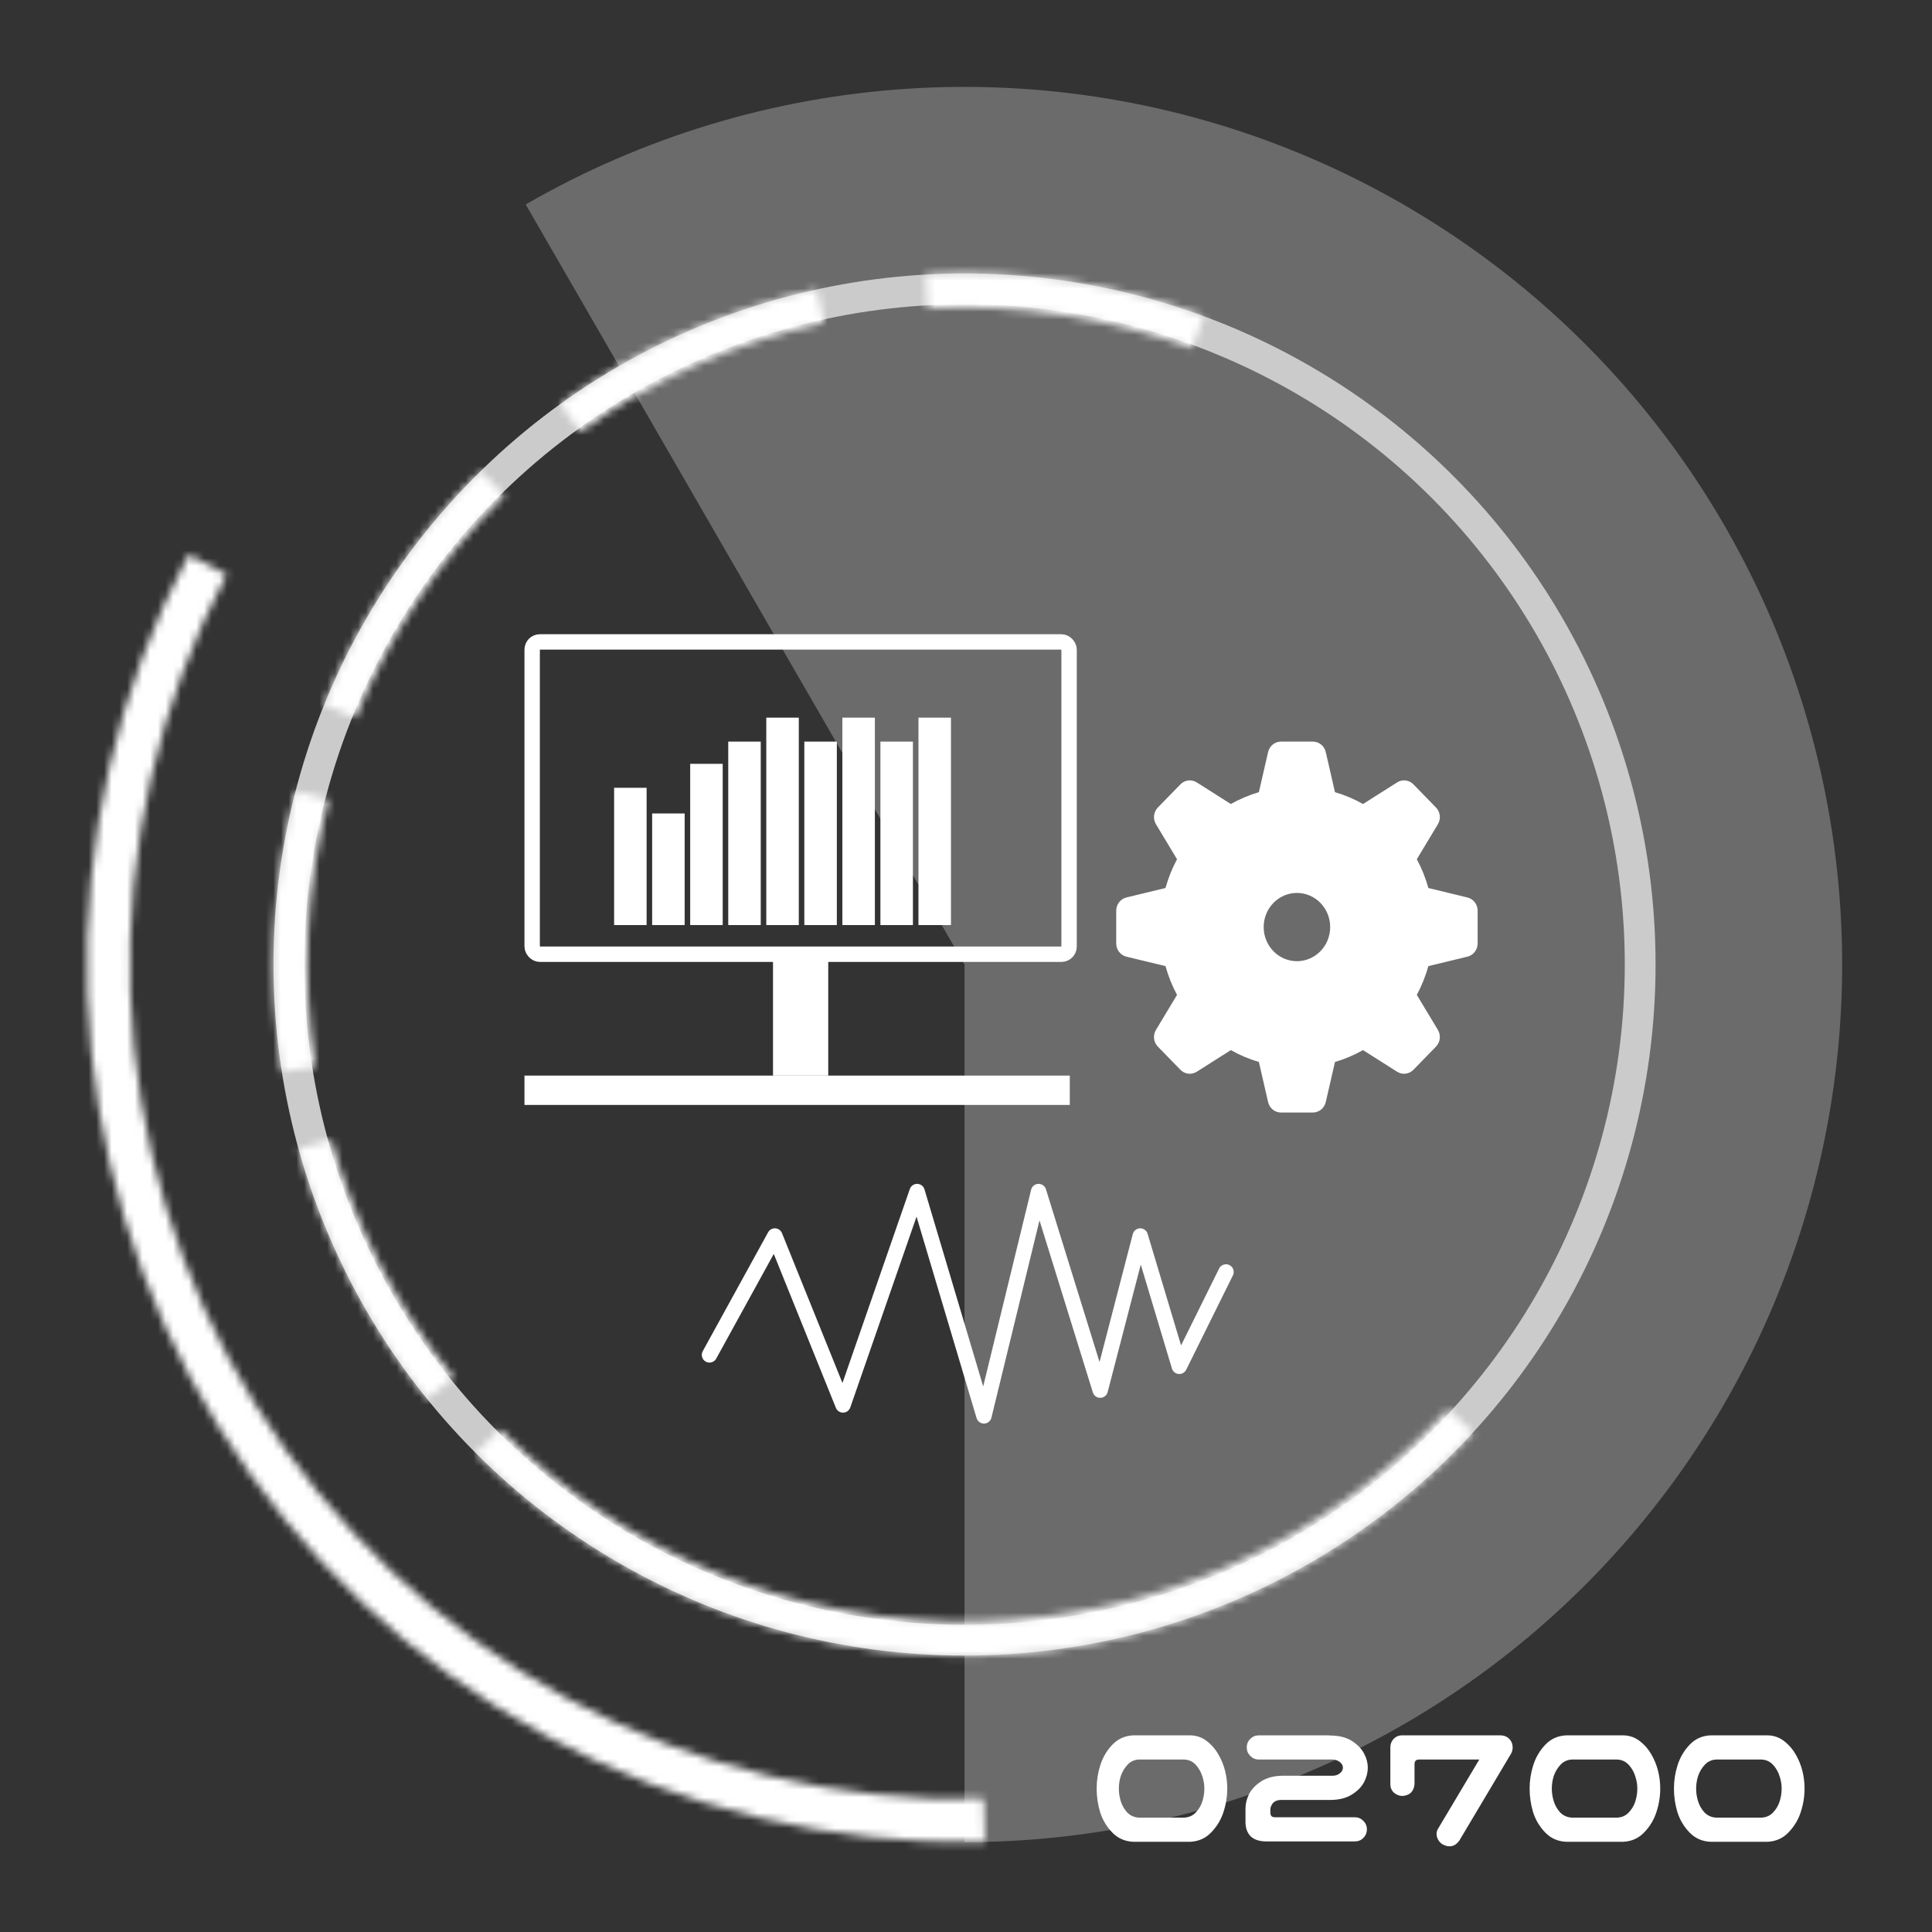 <?xml version="1.0" encoding="UTF-8"?> <svg xmlns="http://www.w3.org/2000/svg" width="251" height="251" viewBox="0 0 251 251" fill="none"><rect x="0" y="0" width="251" height="251" fill="#333333" stroke="none"/><path d="M125.308 239.327C142.797 239.327 160.052 235.304 175.737 227.568C191.423 219.833 205.119 208.593 215.766 194.718C226.412 180.843 233.725 164.705 237.137 147.551C240.549 130.398 239.969 112.69 235.442 95.797C230.916 78.903 222.564 63.278 211.032 50.129C199.501 36.98 185.099 26.66 168.941 19.967C152.783 13.274 135.302 10.388 117.851 11.532C100.399 12.676 83.444 17.819 68.298 26.563L125.308 125.307L125.308 239.327Z" fill="#CFCFCF" fill-opacity="0.36"></path><mask id="path-2-inside-1_111_343" fill="white"><path d="M24.499 72.035C15.212 89.609 10.68 109.305 11.354 129.171C12.027 149.036 17.882 168.38 28.338 185.285C38.794 202.19 53.487 216.067 70.961 225.542C88.435 235.016 108.082 239.757 127.953 239.296L127.824 233.708C108.926 234.147 90.243 229.637 73.625 220.628C57.008 211.618 43.035 198.421 33.092 182.345C23.149 166.269 17.581 147.873 16.94 128.981C16.3 110.09 20.609 91.359 29.441 74.646L24.499 72.035Z"></path></mask><path d="M24.499 72.035C15.212 89.609 10.68 109.305 11.354 129.171C12.027 149.036 17.882 168.38 28.338 185.285C38.794 202.19 53.487 216.067 70.961 225.542C88.435 235.016 108.082 239.757 127.953 239.296L127.824 233.708C108.926 234.147 90.243 229.637 73.625 220.628C57.008 211.618 43.035 198.421 33.092 182.345C23.149 166.269 17.581 147.873 16.94 128.981C16.3 110.09 20.609 91.359 29.441 74.646L24.499 72.035Z" stroke="white" stroke-width="8" mask="url(#path-2-inside-1_111_343)"></path><circle cx="125.308" cy="125.307" r="87.779" stroke="#CBCBCB" stroke-width="4"></circle><mask id="path-4-inside-2_111_343" fill="white"><path d="M61.824 188.791C70.383 197.35 80.585 204.09 91.815 208.605C103.045 213.121 115.073 215.319 127.174 215.067C139.276 214.816 151.202 212.119 162.235 207.141C173.268 202.162 183.18 195.004 191.376 186.097L188.137 183.117C180.343 191.587 170.916 198.395 160.424 203.129C149.932 207.864 138.591 210.428 127.083 210.667C115.575 210.906 104.137 208.816 93.457 204.522C82.777 200.228 73.076 193.818 64.936 185.679L61.824 188.791Z"></path></mask><path d="M61.824 188.791C70.383 197.35 80.585 204.09 91.815 208.605C103.045 213.121 115.073 215.319 127.174 215.067C139.276 214.816 151.202 212.119 162.235 207.141C173.268 202.162 183.18 195.004 191.376 186.097L188.137 183.117C180.343 191.587 170.916 198.395 160.424 203.129C149.932 207.864 138.591 210.428 127.083 210.667C115.575 210.906 104.137 208.816 93.457 204.522C82.777 200.228 73.076 193.818 64.936 185.679L61.824 188.791Z" stroke="white" stroke-width="8" mask="url(#path-4-inside-2_111_343)"></path><mask id="path-5-inside-3_111_343" fill="white"><path d="M38.781 149.254C42.061 161.106 47.741 172.157 55.468 181.724L58.892 178.958C51.543 169.861 46.142 159.351 43.023 148.08L38.781 149.254Z"></path></mask><path d="M38.781 149.254C42.061 161.106 47.741 172.157 55.468 181.724L58.892 178.958C51.543 169.861 46.142 159.351 43.023 148.08L38.781 149.254Z" stroke="white" stroke-width="8" mask="url(#path-5-inside-3_111_343)"></path><mask id="path-6-inside-4_111_343" fill="white"><path d="M38.4 102.782C35.315 114.686 34.708 127.097 36.617 139.245L40.965 138.562C39.15 127.009 39.727 115.207 42.661 103.886L38.4 102.782Z"></path></mask><path d="M38.4 102.782C35.315 114.686 34.708 127.097 36.617 139.245L40.965 138.562C39.15 127.009 39.727 115.207 42.661 103.886L38.4 102.782Z" stroke="white" stroke-width="8" mask="url(#path-6-inside-4_111_343)"></path><mask id="path-7-inside-5_111_343" fill="white"><path d="M62.414 61.239C53.638 69.853 46.726 80.179 42.106 91.576L46.184 93.229C50.578 82.391 57.152 72.572 65.497 64.379L62.414 61.239Z"></path></mask><path d="M62.414 61.239C53.638 69.853 46.726 80.179 42.106 91.576L46.184 93.229C50.578 82.391 57.152 72.572 65.497 64.379L62.414 61.239Z" stroke="white" stroke-width="8" mask="url(#path-7-inside-5_111_343)"></path><mask id="path-8-inside-6_111_343" fill="white"><path d="M106.113 37.604C94.1 40.233 82.755 45.302 72.782 52.496L75.357 56.066C84.841 49.224 95.63 44.404 107.054 41.903L106.113 37.604Z"></path></mask><path d="M106.113 37.604C94.1 40.233 82.755 45.302 72.782 52.496L75.357 56.066C84.841 49.224 95.63 44.404 107.054 41.903L106.113 37.604Z" stroke="white" stroke-width="8" mask="url(#path-8-inside-6_111_343)"></path><mask id="path-9-inside-7_111_343" fill="white"><path d="M156.39 41.08C144.853 36.823 132.565 34.981 120.287 35.668L120.533 40.063C132.209 39.409 143.895 41.161 154.866 45.209L156.39 41.08Z"></path></mask><path d="M156.39 41.08C144.853 36.823 132.565 34.981 120.287 35.668L120.533 40.063C132.209 39.409 143.895 41.161 154.866 45.209L156.39 41.08Z" stroke="white" stroke-width="8" mask="url(#path-9-inside-7_111_343)"></path><path d="M154.661 225.452C155.458 225.468 156.169 225.718 156.794 226.202C157.419 226.687 157.919 227.265 158.294 227.937C158.685 228.608 158.974 229.319 159.161 230.069C159.349 230.819 159.443 231.585 159.443 232.366C159.443 233.397 159.278 234.413 158.95 235.413C158.638 236.397 158.114 237.272 157.38 238.038C156.661 238.804 155.755 239.218 154.661 239.28H147.232C146.138 239.233 145.224 238.827 144.489 238.062C143.755 237.296 143.232 236.413 142.919 235.413C142.622 234.413 142.474 233.397 142.474 232.366C142.474 231.335 142.63 230.327 142.943 229.343C143.255 228.343 143.771 227.46 144.489 226.694C145.224 225.913 146.138 225.499 147.232 225.452H147.677H154.216H154.661ZM153.864 236.14C154.458 236.108 154.95 235.89 155.341 235.483C155.747 235.062 156.036 234.577 156.208 234.03C156.38 233.483 156.466 232.929 156.466 232.366C156.466 231.804 156.372 231.257 156.185 230.726C156.013 230.179 155.732 229.694 155.341 229.272C154.95 228.851 154.458 228.624 153.864 228.593H147.958C147.364 228.624 146.872 228.851 146.482 229.272C146.091 229.694 145.802 230.179 145.614 230.726C145.443 231.257 145.357 231.804 145.357 232.366C145.357 232.929 145.443 233.483 145.614 234.03C145.786 234.577 146.068 235.062 146.458 235.483C146.864 235.89 147.364 236.108 147.958 236.14H153.864ZM161.974 227.022C161.974 226.585 162.122 226.218 162.419 225.921C162.732 225.608 163.107 225.452 163.544 225.452H172.591C172.685 225.452 172.778 225.46 172.872 225.476H173.013C174.107 225.507 175.005 225.757 175.708 226.226C176.411 226.694 176.919 227.233 177.232 227.843C177.544 228.437 177.7 229.038 177.7 229.647C177.7 230.272 177.544 230.89 177.232 231.499C176.935 232.093 176.427 232.624 175.708 233.093C175.005 233.562 174.107 233.812 173.013 233.843H166.357C166.06 233.858 165.81 233.929 165.607 234.054C165.419 234.179 165.278 234.343 165.185 234.546C165.091 234.733 165.044 234.882 165.044 234.991V235.483C165.044 235.687 165.091 235.843 165.185 235.952C165.294 236.062 165.497 236.108 165.794 236.093H176.013C176.45 236.093 176.818 236.249 177.114 236.562C177.427 236.858 177.583 237.226 177.583 237.663C177.583 238.101 177.427 238.476 177.114 238.788C176.818 239.085 176.45 239.233 176.013 239.233H164.528C163.653 239.233 162.982 239.022 162.513 238.601C162.06 238.163 161.825 237.546 161.81 236.749V234.991C161.81 234.351 161.958 233.726 162.255 233.116C162.568 232.491 163.075 231.944 163.778 231.476C164.497 230.991 165.403 230.733 166.497 230.702H173.153C173.45 230.687 173.693 230.624 173.88 230.515C174.083 230.39 174.232 230.257 174.325 230.116C174.419 229.96 174.466 229.804 174.466 229.647C174.466 229.491 174.419 229.343 174.325 229.202C174.232 229.046 174.083 228.913 173.88 228.804C173.693 228.679 173.45 228.608 173.153 228.593H163.544C163.107 228.593 162.739 228.437 162.443 228.124C162.13 227.827 161.974 227.46 161.974 227.022ZM180.63 227.022C180.63 226.585 180.771 226.218 181.052 225.921C181.349 225.608 181.716 225.452 182.153 225.452H194.95C195.388 225.452 195.763 225.601 196.075 225.897C196.372 226.21 196.521 226.585 196.521 227.022C196.521 227.304 196.458 227.562 196.333 227.796L189.583 239.14C189.021 239.905 188.31 240.069 187.45 239.632C187.091 239.429 186.841 239.116 186.7 238.694C186.575 238.272 186.63 237.882 186.864 237.522L192.185 228.593H184.333C183.958 228.608 183.771 228.804 183.771 229.179V231.804C183.677 232.741 183.161 233.249 182.224 233.327C181.802 233.327 181.427 233.187 181.099 232.905C180.786 232.608 180.63 232.241 180.63 231.804V227.022ZM210.911 225.452C211.708 225.468 212.419 225.718 213.044 226.202C213.669 226.687 214.169 227.265 214.544 227.937C214.935 228.608 215.224 229.319 215.411 230.069C215.599 230.819 215.693 231.585 215.693 232.366C215.693 233.397 215.528 234.413 215.2 235.413C214.888 236.397 214.364 237.272 213.63 238.038C212.911 238.804 212.005 239.218 210.911 239.28H203.482C202.388 239.233 201.474 238.827 200.739 238.062C200.005 237.296 199.482 236.413 199.169 235.413C198.872 234.413 198.724 233.397 198.724 232.366C198.724 231.335 198.88 230.327 199.193 229.343C199.505 228.343 200.021 227.46 200.739 226.694C201.474 225.913 202.388 225.499 203.482 225.452H203.927H210.466H210.911ZM210.114 236.14C210.708 236.108 211.2 235.89 211.591 235.483C211.997 235.062 212.286 234.577 212.458 234.03C212.63 233.483 212.716 232.929 212.716 232.366C212.716 231.804 212.622 231.257 212.435 230.726C212.263 230.179 211.982 229.694 211.591 229.272C211.2 228.851 210.708 228.624 210.114 228.593H204.208C203.614 228.624 203.122 228.851 202.732 229.272C202.341 229.694 202.052 230.179 201.864 230.726C201.693 231.257 201.607 231.804 201.607 232.366C201.607 232.929 201.693 233.483 201.864 234.03C202.036 234.577 202.318 235.062 202.708 235.483C203.114 235.89 203.614 236.108 204.208 236.14H210.114ZM229.661 225.452C230.458 225.468 231.169 225.718 231.794 226.202C232.419 226.687 232.919 227.265 233.294 227.937C233.685 228.608 233.974 229.319 234.161 230.069C234.349 230.819 234.443 231.585 234.443 232.366C234.443 233.397 234.278 234.413 233.95 235.413C233.638 236.397 233.114 237.272 232.38 238.038C231.661 238.804 230.755 239.218 229.661 239.28H222.232C221.138 239.233 220.224 238.827 219.489 238.062C218.755 237.296 218.232 236.413 217.919 235.413C217.622 234.413 217.474 233.397 217.474 232.366C217.474 231.335 217.63 230.327 217.943 229.343C218.255 228.343 218.771 227.46 219.489 226.694C220.224 225.913 221.138 225.499 222.232 225.452H222.677H229.216H229.661ZM228.864 236.14C229.458 236.108 229.95 235.89 230.341 235.483C230.747 235.062 231.036 234.577 231.208 234.03C231.38 233.483 231.466 232.929 231.466 232.366C231.466 231.804 231.372 231.257 231.185 230.726C231.013 230.179 230.732 229.694 230.341 229.272C229.95 228.851 229.458 228.624 228.864 228.593H222.958C222.364 228.624 221.872 228.851 221.482 229.272C221.091 229.694 220.802 230.179 220.614 230.726C220.443 231.257 220.357 231.804 220.357 232.366C220.357 232.929 220.443 233.483 220.614 234.03C220.786 234.577 221.068 235.062 221.458 235.483C221.864 235.89 222.364 236.108 222.958 236.14H228.864Z" fill="white"></path><rect x="69.138" y="83.395" width="69.754" height="40.576" rx="1" stroke="white" stroke-width="2"></rect><rect x="79.783" y="102.348" width="4.223" height="17.834" fill="white"></rect><rect x="84.726" y="105.682" width="4.223" height="14.5" fill="white"></rect><rect x="89.668" y="99.236" width="4.223" height="20.945" fill="white"></rect><rect x="94.611" y="96.347" width="4.223" height="23.835" fill="white"></rect><rect x="99.554" y="93.235" width="4.223" height="26.947" fill="white"></rect><rect x="104.496" y="96.347" width="4.223" height="23.835" fill="white"></rect><rect x="109.439" y="93.235" width="4.223" height="26.947" fill="white"></rect><rect x="114.381" y="96.347" width="4.223" height="23.835" fill="white"></rect><rect x="119.324" y="93.235" width="4.223" height="26.947" fill="white"></rect><g clip-path="url(#clip0_111_343)"><path d="M190.646 116.598L185.571 115.369C185.201 114.056 184.7 112.802 184.069 111.629L186.806 107.083C187.225 106.387 187.123 105.488 186.56 104.91L183.626 101.899C183.064 101.322 182.188 101.217 181.51 101.647L177.081 104.456C175.938 103.809 174.716 103.295 173.437 102.915L172.239 97.704C172.056 96.909 171.363 96.347 170.568 96.347H166.419C165.623 96.347 164.931 96.909 164.748 97.704L163.55 102.915C162.271 103.295 161.049 103.808 159.906 104.456L155.476 101.645C154.799 101.217 153.922 101.321 153.359 101.899L150.425 104.909C149.863 105.487 149.761 106.387 150.179 107.082L152.917 111.629C152.286 112.802 151.785 114.056 151.416 115.368L146.338 116.597C145.564 116.786 145.016 117.496 145.016 118.314V122.57C145.016 123.387 145.564 124.099 146.338 124.286L151.416 125.515C151.786 126.828 152.286 128.081 152.917 129.253L150.178 133.801C149.761 134.498 149.862 135.397 150.425 135.975L153.358 138.985C153.921 139.563 154.799 139.668 155.475 139.238L159.907 136.427C161.05 137.074 162.272 137.588 163.55 137.967L164.748 143.178C164.931 143.975 165.623 144.536 166.419 144.536H170.568C171.364 144.536 172.056 143.975 172.239 143.178L173.437 137.967C174.715 137.588 175.937 137.074 177.079 136.427L181.51 139.237C182.188 139.667 183.064 139.562 183.627 138.984L186.561 135.973C187.123 135.396 187.225 134.497 186.806 133.8L184.068 129.254C184.7 128.082 185.2 126.828 185.57 125.515L190.647 124.286C191.423 124.097 191.97 123.388 191.97 122.57V118.312C191.97 117.497 191.422 116.786 190.646 116.598ZM168.493 124.875C166.108 124.875 164.174 122.889 164.174 120.441C164.174 117.993 166.109 116.007 168.493 116.007C170.878 116.007 172.813 117.993 172.813 120.441C172.813 122.889 170.878 124.875 168.493 124.875Z" fill="white"></path></g><rect x="100.427" y="124.472" width="7.175" height="15.265" fill="white"></rect><rect x="68.138" y="139.737" width="70.846" height="3.814" fill="white"></rect><path d="M92.175 176.022L100.666 160.579L109.521 182.525L119.147 154.804L127.831 183.945L134.932 154.804L142.936 180.602L148.136 160.579L153.212 177.507L159.279 165.25" stroke="white" stroke-width="2" stroke-linecap="round" stroke-linejoin="round"></path><defs><clipPath id="clip0_111_343"><rect width="46.954" height="48.19" fill="white" transform="translate(145.016 96.347)"></rect></clipPath></defs></svg> 